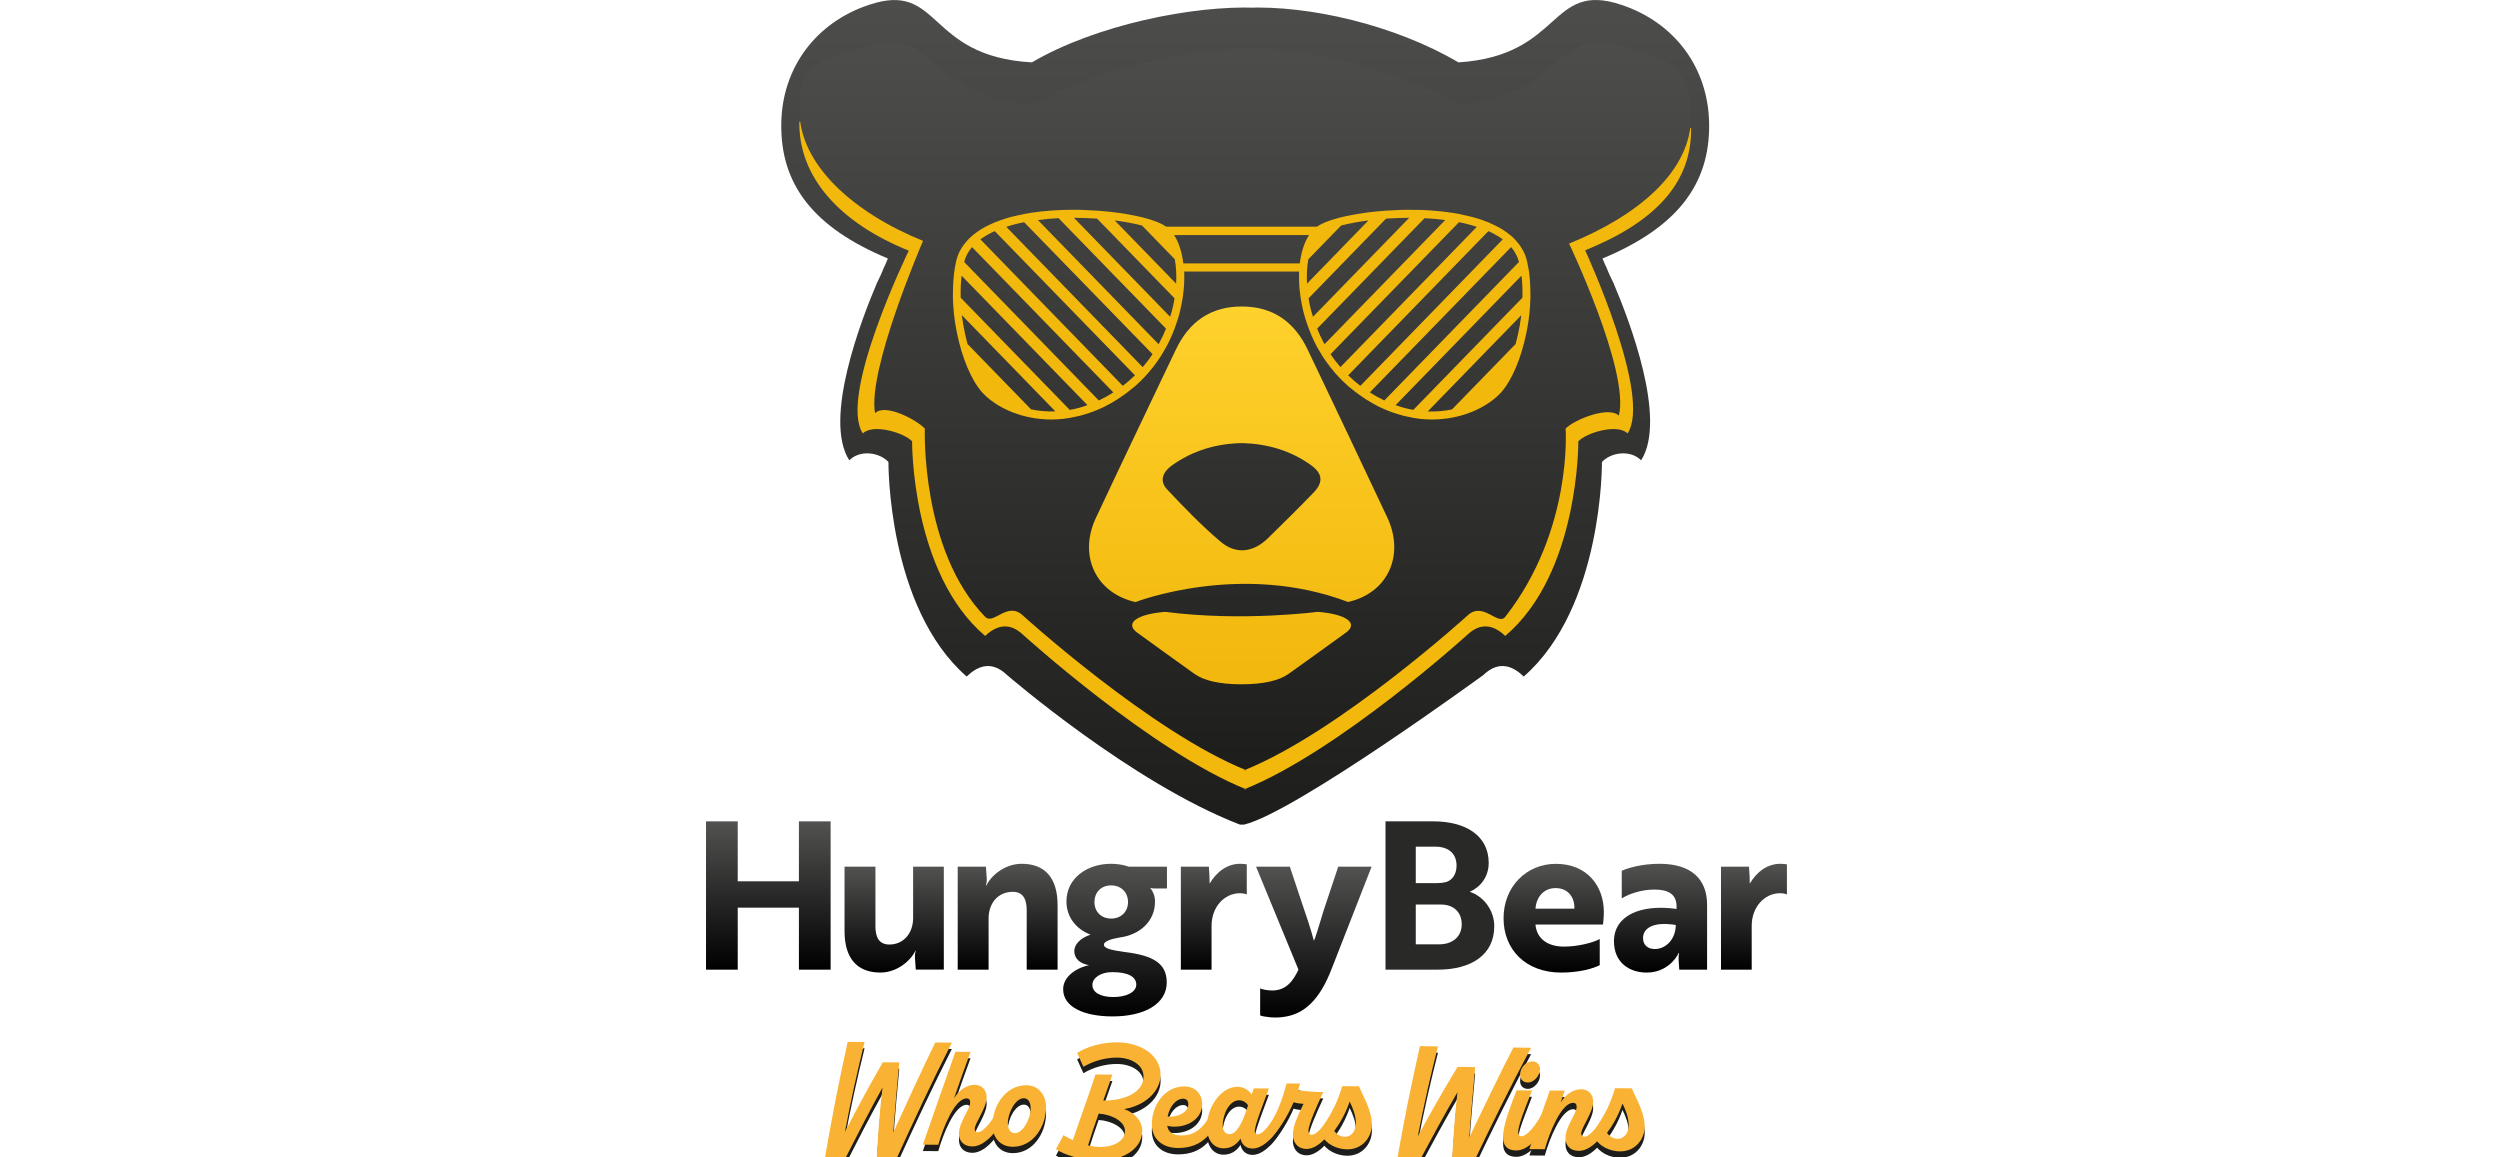 <svg width="216" height="100" viewBox="0 0 216 100" fill="none" xmlns="http://www.w3.org/2000/svg">
<g clip-path="url(#clip0_3743_876)">
<path d="M69.026 83.779V78.422H63.74V83.779H61V70.965H63.74V76.144H69.026V70.965H71.766V83.779H69.026Z" fill="url(#paint0_linear_3743_876)"/>
<path d="M79.124 83.779L79.053 82.765C79.034 82.445 79.089 82.232 79.124 82.142H79.089C78.714 82.96 77.54 84.028 76.064 84.028C74.052 84.028 72.968 82.799 72.968 80.45V74.88H75.637V80.004C75.637 80.894 75.886 81.606 76.847 81.606C78.057 81.606 78.894 80.645 78.894 79.309V74.878H81.546V83.776H79.126L79.124 83.779Z" fill="url(#paint1_linear_3743_876)"/>
<path d="M85.184 74.88L85.255 75.893C85.274 76.213 85.201 76.427 85.184 76.517H85.22C85.595 75.698 86.769 74.631 88.28 74.631C90.292 74.631 91.376 75.86 91.376 78.208V83.779H88.707V78.654C88.707 77.783 88.458 77.053 87.498 77.053C86.252 77.053 85.415 78.014 85.415 79.349V83.781H82.746V74.882H85.184V74.88Z" fill="url(#paint2_linear_3743_876)"/>
<path d="M97.265 82.265C99.65 82.567 100.807 83.243 100.807 84.882C100.807 86.733 98.885 87.819 96.126 87.819C93.671 87.819 91.856 87.017 91.856 85.47C91.856 84.474 92.817 83.672 94.098 83.387C93.367 83.281 92.817 82.853 92.817 82.177C92.817 81.627 93.298 81.057 94.224 80.754C92.978 80.275 92.141 79.24 92.141 77.888C92.141 75.912 93.868 74.631 96.003 74.631C96.537 74.631 97.07 74.721 97.533 74.88H100.826V76.766H99.794C99.509 76.766 99.455 76.714 99.384 76.714C99.633 77.034 99.794 77.425 99.794 77.888C99.794 79.615 98.477 80.771 96.715 81.003C95.967 81.129 95.379 81.342 95.379 81.608C95.379 81.964 96.02 82.087 97.265 82.267V82.265ZM98.174 85.077C98.174 84.419 97.533 83.992 96.091 83.992C95.094 83.992 94.383 84.49 94.383 85.096C94.383 85.788 95.149 86.144 96.198 86.144C97.32 86.144 98.174 85.717 98.174 85.077ZM97.462 77.94C97.462 77.122 96.892 76.498 96.003 76.498C95.113 76.498 94.561 77.12 94.561 77.94C94.561 78.761 95.13 79.364 96.003 79.364C96.876 79.364 97.462 78.759 97.462 77.94Z" fill="url(#paint3_linear_3743_876)"/>
<path d="M102.025 74.88H104.445L104.5 75.751C104.5 76.019 104.5 76.232 104.519 76.339C105.071 75.378 105.996 74.631 107.152 74.631C107.437 74.631 107.686 74.666 107.721 74.683V77.281C107.686 77.262 107.472 77.174 107.133 77.174C105.781 77.174 104.678 78.368 104.678 79.986V83.777H102.025V74.878V74.88Z" fill="url(#paint4_linear_3743_876)"/>
<path d="M108.877 85.399C109.038 85.47 109.429 85.577 109.928 85.577C111.102 85.577 111.707 84.794 112.188 83.779L108.523 74.88H111.441L112.473 77.976C112.848 79.062 113.22 80.166 113.524 81.285C113.756 80.787 114.342 78.633 114.592 77.976L115.624 74.88H118.506L115.054 83.707C114.039 86.341 112.705 87.658 110.836 87.871C110.426 87.924 110.053 87.924 109.714 87.89C109.358 87.854 109.019 87.8 108.877 87.729V85.397V85.399Z" fill="url(#paint5_linear_3743_876)"/>
<path d="M129.103 80.042C129.103 82.498 127.11 83.779 124.228 83.779H119.708V70.965H123.855C126.578 70.965 128.624 72.159 128.624 74.56C128.624 75.77 127.893 76.659 126.987 77.051C128.125 77.425 129.105 78.581 129.105 80.04L129.103 80.042ZM123.96 76.303C124.334 76.303 124.671 76.287 124.992 76.197C125.509 76.002 125.846 75.504 125.846 74.79C125.846 73.722 125.115 73.153 124.031 73.153H122.323V76.303H123.96ZM122.323 81.589H124.351C125.437 81.589 126.292 80.984 126.292 79.862C126.292 78.74 125.509 78.154 124.529 78.154H122.323V81.589Z" fill="url(#paint6_linear_3743_876)"/>
<path d="M138.571 78.797C138.571 79.278 138.517 79.705 138.5 79.881H132.664C132.77 81.091 133.696 81.786 135.138 81.786C136.402 81.786 137.719 81.413 138.217 81.129V83.389C137.665 83.674 136.474 84.03 134.889 84.03C131.828 84.03 129.907 82.054 129.907 79.332C129.907 76.611 131.883 74.635 134.426 74.635C137.166 74.635 138.573 76.592 138.573 78.799L138.571 78.797ZM134.407 76.73C133.34 76.73 132.735 77.549 132.664 78.51H136.028C136.063 77.549 135.494 76.73 134.407 76.73Z" fill="url(#paint7_linear_3743_876)"/>
<path d="M140.124 75.236C140.622 75.006 141.815 74.631 143.381 74.631C146.121 74.631 147.493 75.948 147.493 78.173V83.779H145.089L145.035 82.96C145.016 82.586 145.071 82.338 145.071 82.338H145.035C144.803 82.872 143.913 84.03 142.276 84.03C140.746 84.03 139.446 83.14 139.446 81.325C139.446 79.155 141.652 78.087 144.855 78.531V78.317C144.855 77.25 144.124 76.858 142.95 76.858C141.776 76.858 140.708 77.25 140.12 77.622V75.238L140.124 75.236ZM144.788 79.916C142.795 79.596 141.958 80.218 141.958 81.055C141.958 81.625 142.349 81.997 142.973 81.997C144.005 81.997 144.788 81.055 144.788 79.915V79.916Z" fill="url(#paint8_linear_3743_876)"/>
<path d="M148.694 74.88H151.114L151.169 75.751C151.169 76.019 151.169 76.232 151.188 76.339C151.74 75.378 152.665 74.631 153.821 74.631C154.106 74.631 154.355 74.666 154.39 74.683V77.281C154.355 77.262 154.141 77.174 153.802 77.174C152.45 77.174 151.347 78.368 151.347 79.986V83.777H148.694V74.878V74.88Z" fill="url(#paint9_linear_3743_876)"/>
<g filter="url(#filter0_d_3743_876)">
<path d="M83.244 89.627C81.594 92.868 79.968 96.341 78.496 99.583L76.754 99.571C76.857 97.649 77.016 95.487 77.246 93.517C76.156 95.483 75.05 97.639 74.077 99.552L72.285 99.54C72.834 96.291 73.524 92.811 74.24 89.565L75.699 89.575C75.08 92.081 74.481 94.792 74.004 97.337C75.029 95.359 76.16 93.255 77.276 91.329L78.697 91.34C78.517 93.274 78.322 95.411 78.178 97.394C79.348 94.855 80.573 92.135 81.808 89.621L83.242 89.632L83.244 89.627Z" fill="#1D1D1B"/>
<path d="M83.855 97.471C83.863 96.485 84.818 95.403 84.822 94.802C84.822 94.597 84.747 94.457 84.517 94.455C83.48 94.446 82.461 97.053 82.067 98.459L80.734 98.449C81.506 96.238 82.618 93.044 83.547 90.425L84.854 90.433C84.358 91.775 83.886 93.102 83.428 94.444C83.895 93.665 84.59 93.274 85.216 93.278C85.817 93.282 86.237 93.707 86.246 94.335C86.264 95.284 85.218 96.556 85.214 97.107C85.214 97.272 85.314 97.377 85.469 97.377C85.98 97.381 86.769 96.374 87.433 95.072L87.992 95.692C87.498 96.776 86.279 98.612 85.011 98.604C84.242 98.597 83.849 98.12 83.853 97.467L83.855 97.471Z" fill="#1D1D1B"/>
<path d="M86.759 96.749C86.771 94.97 87.975 93.299 89.679 93.312C90.805 93.32 91.387 94.26 91.381 95.206C91.368 96.91 90.242 98.644 88.5 98.631C87.412 98.623 86.752 97.825 86.761 96.749H86.759ZM90.047 95.3C90.052 94.802 89.849 94.44 89.451 94.438C88.76 94.434 88.084 95.646 88.078 96.579C88.073 97.157 88.314 97.453 88.687 97.455C89.352 97.459 90.041 96.274 90.047 95.298V95.3Z" fill="#1D1D1B"/>
<path d="M98.13 95.374C99.038 95.688 99.698 96.422 99.691 97.256C99.679 98.92 97.841 99.856 95.906 99.841C94.445 99.831 92.835 99.267 92.237 98.84L92.886 97.628C93.129 97.783 93.409 97.928 93.69 98.057C94.332 96.167 95.036 94.277 95.653 92.387L97.112 92.397L96.327 94.633C98.094 94.67 99.79 93.952 99.8 92.583C99.808 91.507 98.672 90.936 97.518 90.927C96.495 90.919 95.429 91.233 94.606 91.725L94.064 90.53C94.979 89.935 96.315 89.598 97.529 89.607C99.603 89.621 101.286 90.75 101.274 92.426C101.263 93.862 99.911 95.081 98.127 95.376L98.13 95.374ZM98.195 97.256C98.201 96.45 97.064 95.838 95.925 95.765C95.599 96.684 95.285 97.593 95.008 98.514C95.354 98.593 95.699 98.646 96.045 98.65C97.211 98.658 98.201 98.141 98.195 97.256Z" fill="#1D1D1B"/>
<path d="M106.557 95.832C105.804 97.3 104.998 98.755 102.756 98.738C101.487 98.73 100.508 98.005 100.518 96.674C100.531 94.995 101.669 93.404 103.334 93.417C104.347 93.423 104.879 94.17 104.872 94.938C104.862 96.462 103.139 97.128 101.85 96.825C101.935 97.337 102.304 97.647 103.047 97.653C104.288 97.662 105.05 97.015 105.971 95.202L106.555 95.834L106.557 95.832ZM101.881 96.014C102.702 96.111 103.652 95.682 103.671 94.978C103.685 94.685 103.52 94.478 103.237 94.476C102.597 94.472 102.055 95.16 101.881 96.016V96.014Z" fill="#1D1D1B"/>
<path d="M112.155 95.872C111.661 96.956 110.443 98.792 109.214 98.784C108.598 98.78 108.255 98.355 108.182 97.917C107.897 98.363 107.432 98.769 106.714 98.765C105.831 98.759 105.272 98.024 105.28 96.898C105.293 95.181 106.497 93.435 107.943 93.446C108.454 93.45 108.952 93.772 109.14 94.12L109.325 93.584L110.631 93.594C109.482 96.659 109.143 97.553 109.628 97.557C110.129 97.561 110.928 96.592 111.592 95.252L112.151 95.872H112.155ZM108.831 95.041C108.665 94.796 108.387 94.616 108.067 94.612C107.221 94.606 106.649 95.793 106.643 96.778C106.641 97.189 106.817 97.534 107.227 97.538C107.79 97.543 108.309 96.726 108.833 95.039L108.831 95.041Z" fill="#1D1D1B"/>
<path d="M116.819 95.908C116.338 96.979 115.109 98.828 113.89 98.819C113.11 98.813 112.703 98.246 112.708 97.593C112.714 96.799 113.116 95.983 113.622 94.924C113.367 94.909 113.059 94.869 112.764 94.79C112.23 96.042 111.581 96.998 110.909 97.787C110.277 98.524 109.808 97.754 110.363 97.118C111.28 96.06 111.803 94.528 112.159 93.161L113.325 93.169C113.273 93.362 113.221 93.54 113.156 93.733C113.782 93.852 114.845 93.913 115.331 93.902C114.837 94.961 114.056 96.672 114.05 97.26C114.05 97.465 114.15 97.595 114.33 97.595C114.816 97.599 115.682 96.515 116.256 95.29L116.815 95.91L116.819 95.908Z" fill="#1D1D1B"/>
<path d="M118.414 93.408C118.741 94.206 119.538 95.491 119.53 96.745C119.509 97.808 118.72 98.865 117.388 98.855C116.543 98.849 115.561 98.419 115.196 97.624C115.044 97.341 115.123 97.099 115.383 96.741C116.107 95.671 116.561 94.739 116.97 93.395L118.416 93.406L118.414 93.408ZM118.148 96.621C118.152 95.943 117.889 95.288 117.61 94.723C117.269 95.757 116.727 96.663 116.275 97.262C116.465 97.519 116.771 97.766 117.194 97.769C117.794 97.773 118.146 97.212 118.15 96.623L118.148 96.621Z" fill="#1D1D1B"/>
<path d="M133.287 90.076C131.556 93.305 129.852 96.766 128.311 100L126.453 99.973C126.547 98.051 126.695 95.887 126.924 93.917C125.779 95.874 124.619 98.022 123.597 99.931L121.686 99.902C122.243 96.653 122.948 93.178 123.683 89.933L125.241 89.958C124.602 92.46 123.989 95.169 123.501 97.712C124.577 95.742 125.764 93.645 126.936 91.725L128.452 91.748C128.276 93.68 128.087 95.82 127.951 97.804C129.178 95.271 130.459 92.56 131.755 90.055L133.285 90.078L133.287 90.076Z" fill="#1D1D1B"/>
<path d="M134.96 96.039C134.478 97.124 133.26 98.96 132.019 98.951C130.032 98.937 131.001 96.448 132.031 93.751L133.363 93.762C132.54 95.933 131.747 97.72 132.437 97.725C132.938 97.727 133.75 96.76 134.413 95.42L134.96 96.037V96.039ZM132.337 92.397C132.341 91.794 132.846 91.248 133.396 91.252C133.779 91.254 134.06 91.539 134.058 91.922C134.053 92.485 133.536 93.084 132.998 93.079C132.576 93.075 132.335 92.78 132.337 92.397Z" fill="#1D1D1B"/>
<path d="M136.256 97.854C136.264 96.868 137.219 95.786 137.223 95.185C137.223 94.98 137.15 94.838 136.919 94.838C135.894 94.829 134.864 97.436 134.468 98.842L133.137 98.832C133.725 97.145 134.303 95.46 134.903 93.772L136.197 93.781L135.831 94.827C136.298 94.051 136.993 93.657 137.619 93.661C138.221 93.666 138.653 94.093 138.648 94.719C138.667 95.667 137.621 96.94 137.616 97.49C137.616 97.656 137.717 97.76 137.884 97.76C138.383 97.764 139.186 96.757 139.835 95.455L140.394 96.075C139.9 97.159 138.695 98.995 137.413 98.987C136.645 98.981 136.252 98.503 136.258 97.85L136.256 97.854Z" fill="#1D1D1B"/>
<path d="M141.987 93.58C142.314 94.377 143.112 95.663 143.103 96.919C143.082 97.982 142.293 99.039 140.962 99.029C140.116 99.022 139.134 98.593 138.768 97.796C138.617 97.513 138.695 97.27 138.954 96.912C139.678 95.843 140.133 94.911 140.541 93.569L141.987 93.58ZM141.719 96.793C141.724 96.113 141.46 95.457 141.181 94.894C140.84 95.928 140.298 96.835 139.844 97.434C140.034 97.691 140.34 97.936 140.763 97.94C141.364 97.944 141.715 97.383 141.719 96.795V96.793Z" fill="#1D1D1B"/>
</g>
<g filter="url(#filter1_d_3743_876)">
<path d="M83.244 89.079C81.594 92.319 79.968 95.792 78.496 99.035L76.754 99.022C76.857 97.101 77.016 94.938 77.246 92.968C76.156 94.934 75.05 97.09 74.077 99.003L72.285 98.991C72.834 95.742 73.524 92.263 74.24 89.016L75.699 89.027C75.08 91.532 74.481 94.243 74.004 96.789C75.029 94.811 76.16 92.707 77.276 90.781L78.697 90.791C78.517 92.725 78.322 94.863 78.178 96.845C79.348 94.306 80.573 91.587 81.808 89.073L83.242 89.083L83.244 89.079Z" fill="#F9B233"/>
<path d="M83.855 96.921C83.863 95.935 84.818 94.853 84.822 94.252C84.822 94.046 84.747 93.906 84.517 93.904C83.48 93.896 82.461 96.502 82.067 97.909L80.734 97.898C81.506 95.688 82.618 92.493 83.547 89.874L84.854 89.883C84.358 91.225 83.886 92.552 83.428 93.894C83.895 93.115 84.59 92.724 85.216 92.728C85.817 92.732 86.237 93.157 86.246 93.785C86.264 94.733 85.218 96.006 85.214 96.556C85.214 96.722 85.314 96.826 85.469 96.826C85.98 96.831 86.769 95.824 87.433 94.522L87.992 95.141C87.498 96.226 86.279 98.062 85.011 98.053C84.242 98.047 83.849 97.57 83.853 96.916L83.855 96.921Z" fill="#F9B233"/>
<path d="M86.759 96.201C86.771 94.421 87.975 92.751 89.679 92.763C90.805 92.772 91.387 93.712 91.381 94.658C91.368 96.362 90.242 98.095 88.5 98.082C87.412 98.074 86.752 97.276 86.761 96.201H86.759ZM90.047 94.75C90.052 94.252 89.849 93.889 89.451 93.887C88.76 93.883 88.084 95.095 88.078 96.029C88.073 96.607 88.314 96.902 88.687 96.904C89.352 96.908 90.041 95.723 90.047 94.748V94.75Z" fill="#F9B233"/>
<path d="M98.13 94.823C99.038 95.137 99.698 95.872 99.691 96.705C99.679 98.369 97.841 99.305 95.906 99.29C94.445 99.28 92.835 98.717 92.237 98.29L92.886 97.078C93.129 97.233 93.409 97.377 93.69 97.507C94.332 95.617 95.036 93.726 95.653 91.836L97.112 91.847L96.327 94.082C98.094 94.12 99.79 93.402 99.8 92.033C99.808 90.957 98.672 90.385 97.518 90.377C96.495 90.369 95.429 90.683 94.606 91.174L94.064 89.979C94.979 89.385 96.315 89.048 97.529 89.056C99.603 89.071 101.286 90.199 101.274 91.876C101.263 93.312 99.911 94.53 98.127 94.825L98.13 94.823ZM98.195 96.705C98.201 95.899 97.064 95.288 95.925 95.215C95.599 96.134 95.285 97.042 95.008 97.963C95.354 98.043 95.699 98.095 96.045 98.099C97.211 98.108 98.201 97.591 98.195 96.705Z" fill="#F9B233"/>
<path d="M106.557 95.281C105.804 96.749 104.998 98.204 102.756 98.187C101.487 98.179 100.508 97.454 100.518 96.123C100.531 94.444 101.669 92.853 103.334 92.866C104.347 92.872 104.879 93.619 104.872 94.388C104.862 95.912 103.139 96.577 101.85 96.274C101.935 96.787 102.304 97.096 103.047 97.103C104.288 97.111 105.05 96.464 105.971 94.651L106.555 95.284L106.557 95.281ZM101.881 95.466C102.702 95.562 103.652 95.133 103.671 94.43C103.685 94.136 103.52 93.929 103.237 93.927C102.597 93.923 102.055 94.612 101.881 95.468V95.466Z" fill="#F9B233"/>
<path d="M112.155 95.323C111.661 96.408 110.443 98.244 109.214 98.235C108.598 98.231 108.255 97.806 108.182 97.369C107.897 97.814 107.432 98.221 106.714 98.216C105.831 98.21 105.272 97.475 105.28 96.349C105.293 94.633 106.497 92.887 107.943 92.897C108.454 92.901 108.952 93.224 109.14 93.571L109.325 93.035L110.631 93.046C109.482 96.111 109.143 97.004 109.628 97.009C110.129 97.013 110.928 96.044 111.592 94.704L112.151 95.323H112.155ZM108.831 94.492C108.665 94.248 108.387 94.067 108.067 94.063C107.221 94.057 106.649 95.244 106.643 96.23C106.641 96.64 106.817 96.986 107.227 96.99C107.79 96.994 108.309 96.177 108.833 94.49L108.831 94.492Z" fill="#F9B233"/>
<path d="M116.819 95.357C116.338 96.429 115.109 98.277 113.89 98.269C113.11 98.263 112.703 97.695 112.708 97.042C112.714 96.249 113.116 95.432 113.622 94.373C113.367 94.359 113.059 94.319 112.764 94.239C112.23 95.491 111.581 96.448 110.909 97.237C110.277 97.974 109.808 97.203 110.363 96.567C111.28 95.51 111.803 93.978 112.159 92.611L113.325 92.619C113.273 92.812 113.221 92.99 113.156 93.182C113.782 93.301 114.845 93.362 115.331 93.352C114.837 94.411 114.056 96.121 114.05 96.709C114.05 96.915 114.15 97.044 114.33 97.044C114.816 97.049 115.682 95.964 116.256 94.74L116.815 95.359L116.819 95.357Z" fill="#F9B233"/>
<path d="M118.414 92.858C118.741 93.655 119.538 94.94 119.53 96.194C119.509 97.258 118.72 98.315 117.388 98.304C116.543 98.298 115.561 97.869 115.196 97.073C115.044 96.791 115.123 96.548 115.383 96.19C116.107 95.12 116.561 94.189 116.97 92.845L118.416 92.855L118.414 92.858ZM118.148 96.071C118.152 95.393 117.889 94.737 117.61 94.172C117.269 95.206 116.727 96.113 116.275 96.711C116.465 96.969 116.771 97.216 117.194 97.218C117.794 97.222 118.146 96.661 118.15 96.073L118.148 96.071Z" fill="#F9B233"/>
<path d="M133.287 89.527C131.556 92.757 129.852 96.217 128.311 99.452L126.453 99.424C126.547 97.503 126.695 95.338 126.924 93.368C125.779 95.326 124.619 97.473 123.597 99.383L121.686 99.353C122.243 96.104 122.948 92.629 123.683 89.385L125.241 89.41C124.602 91.911 123.989 94.62 123.501 97.164C124.577 95.194 125.764 93.096 126.936 91.177L128.452 91.2C128.276 93.132 128.087 95.271 127.951 97.256C129.178 94.723 130.459 92.012 131.755 89.506L133.285 89.529L133.287 89.527Z" fill="#F9B233"/>
<path d="M134.96 95.489C134.478 96.573 133.26 98.409 132.019 98.401C130.032 98.386 131.001 95.897 132.031 93.201L133.363 93.211C132.54 95.382 131.747 97.17 132.437 97.174C132.938 97.176 133.75 96.209 134.413 94.869L134.96 95.487V95.489ZM132.337 91.847C132.341 91.244 132.846 90.697 133.396 90.701C133.779 90.704 134.06 90.988 134.058 91.371C134.053 91.934 133.536 92.533 132.998 92.529C132.576 92.525 132.335 92.23 132.337 91.847Z" fill="#F9B233"/>
<path d="M136.256 97.304C136.264 96.318 137.219 95.236 137.223 94.635C137.223 94.43 137.15 94.287 136.919 94.287C135.894 94.279 134.864 96.885 134.468 98.292L133.137 98.281C133.725 96.594 134.303 94.909 134.903 93.222L136.197 93.23L135.831 94.277C136.298 93.5 136.993 93.107 137.619 93.111C138.221 93.115 138.653 93.542 138.648 94.168C138.667 95.116 137.621 96.389 137.616 96.94C137.616 97.105 137.717 97.21 137.884 97.21C138.383 97.214 139.186 96.207 139.835 94.905L140.394 95.525C139.9 96.609 138.695 98.445 137.413 98.436C136.645 98.43 136.252 97.953 136.258 97.3L136.256 97.304Z" fill="#F9B233"/>
<path d="M141.987 93.031C142.314 93.829 143.112 95.114 143.103 96.37C143.082 97.433 142.293 98.491 140.962 98.48C140.116 98.474 139.134 98.045 138.768 97.247C138.617 96.965 138.695 96.722 138.954 96.364C139.678 95.294 140.133 94.363 140.541 93.021L141.987 93.031ZM141.719 96.245C141.724 95.564 141.46 94.909 141.181 94.346C140.84 95.38 140.298 96.286 139.844 96.885C140.034 97.142 140.34 97.388 140.763 97.392C141.364 97.396 141.715 96.835 141.719 96.247V96.245Z" fill="#F9B233"/>
</g>
<path d="M108.58 0.671C103.089 0.441 94.667 2.155 89.155 5.389C79.953 4.87 81.362 -1.686 75.073 0.42C70.5 1.942 67.567 5.833 67.502 10.69C67.427 15.98 70.326 19.674 76.715 22.335C76.627 22.53 76.551 22.726 76.466 22.921C76.432 22.976 76.401 23.04 76.367 23.116C76.279 23.354 76.172 23.593 76.064 23.832C75.965 24.039 75.869 24.255 75.76 24.462C75.75 24.495 75.739 24.516 75.727 24.548C74.45 27.552 71.092 36.212 73.378 39.77C74.337 38.812 76.026 39.103 76.761 39.919C76.761 39.919 76.654 52.462 83.52 58.453C84.324 57.673 85.565 56.942 87.004 58.317C87.004 58.317 97.778 67.641 107.127 71.244H107.493C111.906 70.184 128.167 58.317 128.167 58.317C129.603 56.942 130.846 57.67 131.65 58.453C138.516 52.462 138.41 39.919 138.41 39.919C139.144 39.103 140.834 38.814 141.793 39.77C144.076 36.212 140.721 27.549 139.444 24.548C139.433 24.514 139.423 24.493 139.41 24.462C139.301 24.255 139.203 24.039 139.107 23.832C138.998 23.593 138.889 23.354 138.803 23.116C138.77 23.04 138.738 22.976 138.705 22.921C138.619 22.726 138.542 22.53 138.456 22.335C144.843 19.674 147.744 15.98 147.669 10.69C147.604 5.833 144.671 1.942 140.097 0.42C133.806 -1.688 135.085 4.799 126.015 5.389C120.503 2.155 113.135 0.441 107.644 0.671" fill="url(#paint10_linear_3743_876)"/>
<path d="M69.064 10.514C68.992 15.314 72.551 19.245 78.517 21.659C78.435 21.837 72.415 34.219 74.548 37.447C75.442 36.578 78.119 37.39 78.806 38.131C78.806 38.131 78.708 49.509 85.117 54.945C85.867 54.237 87.029 53.574 88.368 54.822C88.368 54.822 99.471 64.909 107.671 68.198H107.501C115.703 64.909 126.804 54.822 126.804 54.822C128.146 53.574 129.306 54.235 130.055 54.945C136.465 49.511 136.367 38.131 136.367 38.131C137.051 37.392 139.731 36.578 140.624 37.447C142.758 34.219 137.039 21.805 136.957 21.628C142.921 19.214 146.18 15.862 146.109 11.065" fill="#F2B80C"/>
<path d="M108.519 4.223C103.392 4.016 94.393 6.068 89.248 9.002C79.928 8.456 80.908 2.084 75.036 3.997C70.766 5.377 69.126 5.008 69.066 9.413C68.995 14.213 73.788 18.399 79.752 20.813C79.671 20.991 74.929 31.994 75.607 35.695C76.501 34.826 79.221 36.291 79.905 37.03C79.905 37.03 79.526 47.545 85.118 53.293C85.838 54.032 87.029 51.922 88.368 53.17C88.368 53.17 99.472 63.258 107.671 66.546H107.502C115.703 63.258 126.804 53.17 126.804 53.17C128.146 51.922 129.421 54.106 130.055 53.293C135.912 45.806 135.268 37.03 135.268 37.03C135.952 36.291 138.973 35.041 139.867 35.91C140.853 32.061 135.408 20.698 135.567 21.045C141.531 18.632 146.18 14.761 146.109 9.961C146.048 5.557 144.409 5.375 140.139 3.995C134.265 2.084 135.247 8.454 125.927 9C120.782 6.065 112.764 4.014 107.638 4.221" fill="url(#paint11_linear_3743_876)"/>
<path d="M119.859 44.702C117.587 39.86 115.281 35.037 112.982 30.206C111.847 27.824 109.999 26.49 107.334 26.482C104.623 26.463 102.737 27.786 101.584 30.225C99.285 35.056 96.968 39.879 94.697 44.721C93.166 47.949 94.613 51.215 98.103 52.021C98.103 52.021 107.194 48.483 116.474 52.012C119.945 51.223 121.381 47.949 119.861 44.704L119.859 44.702ZM113.516 42.536C112.22 43.878 110.899 45.182 109.566 46.486C108.299 47.733 106.788 47.941 105.438 46.785C103.805 45.397 102.312 43.848 100.841 42.291C100.156 41.569 100.447 40.79 101.234 40.227C103.064 38.914 105.128 38.313 107.351 38.284C109.528 38.349 111.527 38.931 113.281 40.197C114.267 40.911 114.351 41.661 113.516 42.534V42.536Z" fill="url(#paint12_linear_3743_876)"/>
<path d="M98.251 54.656C99.88 55.843 101.533 57.026 103.183 58.211C103.997 58.795 105.322 59.121 107.234 59.123C109.178 59.127 110.531 58.803 111.357 58.206C113.005 57.022 114.667 55.839 116.296 54.652C117.393 53.861 116.356 53.061 113.853 52.862C113.853 52.862 107.334 53.729 100.679 52.864C98.19 53.057 97.16 53.861 98.251 54.656Z" fill="url(#paint13_linear_3743_876)"/>
<path d="M115.113 20.269V20.311H115.073L115.113 20.269Z" fill="#F2B80C"/>
<path d="M132.059 23.202C132.029 23.026 131.998 22.852 131.958 22.676C131.918 22.471 131.858 22.274 131.789 22.08V22.069C131.619 21.638 131.368 21.226 131.039 20.855C130.83 20.608 130.589 20.382 130.319 20.187C129.97 19.909 129.57 19.662 129.109 19.446C128.81 19.302 128.49 19.157 128.138 19.044L128.127 19.034C127.667 18.868 127.167 18.726 126.627 18.613C126.256 18.521 125.877 18.448 125.477 18.387C124.916 18.305 124.336 18.232 123.727 18.192C123.306 18.161 122.877 18.14 122.427 18.131C121.787 18.121 121.138 18.121 120.466 18.163C120.206 18.173 119.947 18.184 119.685 18.205C119.455 18.226 119.224 18.247 118.994 18.265C118.195 18.337 117.435 18.45 116.754 18.584C115.423 18.831 114.364 19.18 113.794 19.582H100.751C100.181 19.18 99.12 18.831 97.791 18.584C97.11 18.45 96.35 18.337 95.551 18.265C95.321 18.245 95.09 18.224 94.86 18.205C94.6 18.184 94.341 18.173 94.079 18.163C93.409 18.121 92.758 18.121 92.118 18.131C91.668 18.142 91.239 18.163 90.818 18.192C90.209 18.234 89.627 18.305 89.068 18.387C88.668 18.448 88.287 18.521 87.918 18.613C87.379 18.726 86.878 18.87 86.418 19.034L86.407 19.044C86.058 19.157 85.737 19.302 85.438 19.446C84.977 19.662 84.578 19.909 84.228 20.187C83.958 20.382 83.717 20.61 83.508 20.855C83.177 21.226 82.928 21.636 82.758 22.069V22.08C82.689 22.274 82.629 22.471 82.589 22.676C82.549 22.852 82.52 23.026 82.488 23.202C82.398 23.798 82.348 24.416 82.338 25.033C82.317 25.517 82.327 25.99 82.367 26.474C82.417 27.254 82.528 28.037 82.687 28.789C83.127 30.959 83.937 32.873 84.868 33.911C85.639 34.776 87.249 35.814 89.44 36.143C89.581 36.164 89.731 36.184 89.891 36.195C90.181 36.226 90.502 36.247 90.83 36.247C91.14 36.247 91.481 36.226 91.82 36.195C92.191 36.153 92.58 36.092 92.991 35.99C93.221 35.948 93.43 35.898 93.671 35.814H93.681C94.251 35.649 94.841 35.422 95.453 35.125C95.812 34.941 96.183 34.734 96.554 34.497C96.593 34.466 96.644 34.445 96.683 34.405C96.964 34.229 97.234 34.035 97.493 33.83C97.864 33.551 98.214 33.254 98.544 32.925C98.775 32.699 99.005 32.463 99.214 32.215C99.524 31.866 99.805 31.495 100.075 31.104C100.265 30.826 100.445 30.549 100.604 30.25C100.673 30.147 100.734 30.034 100.795 29.921C100.964 29.603 101.125 29.272 101.266 28.933C101.406 28.605 101.536 28.265 101.647 27.924C101.827 27.409 101.967 26.896 102.067 26.371C102.157 25.969 102.218 25.559 102.258 25.157C102.279 25.012 102.287 24.868 102.298 24.726C102.327 24.284 102.327 23.861 102.319 23.461H112.241C112.231 23.863 112.231 24.284 112.262 24.726C112.272 24.87 112.283 25.015 112.302 25.157C112.342 25.559 112.402 25.969 112.492 26.371C112.593 26.896 112.733 27.409 112.913 27.924C113.024 28.263 113.154 28.602 113.294 28.933C113.434 29.272 113.593 29.601 113.765 29.921C113.826 30.034 113.884 30.147 113.956 30.25C114.117 30.549 114.297 30.826 114.485 31.104C114.755 31.495 115.036 31.866 115.346 32.215C115.555 32.463 115.785 32.699 116.015 32.925C116.346 33.254 116.696 33.553 117.066 33.83C117.326 34.035 117.596 34.231 117.876 34.405C117.916 34.447 117.966 34.466 118.006 34.497C118.377 34.734 118.747 34.939 119.107 35.125C119.718 35.425 120.309 35.651 120.878 35.814H120.889C121.129 35.896 121.339 35.948 121.569 35.99C121.979 36.092 122.369 36.155 122.739 36.195C123.08 36.226 123.42 36.247 123.729 36.247C124.06 36.247 124.38 36.226 124.669 36.195C124.83 36.184 124.979 36.164 125.119 36.143C127.309 35.814 128.921 34.774 129.691 33.911C130.621 32.873 131.431 30.959 131.872 28.789C132.032 28.037 132.142 27.256 132.193 26.474C132.232 25.99 132.243 25.517 132.222 25.033C132.212 24.416 132.161 23.798 132.071 23.202H132.059ZM89.085 35.37L83.594 29.722C83.525 29.475 83.464 29.207 83.403 28.95C83.273 28.374 83.173 27.799 83.104 27.231L91.186 35.544C90.426 35.575 89.725 35.502 89.085 35.368V35.37ZM92.425 35.412L83.003 25.722C82.982 25.063 83.014 24.426 83.083 23.819L93.956 35.002C93.437 35.197 92.926 35.33 92.425 35.414V35.412ZM94.938 34.6L83.305 22.636C83.424 22.163 83.654 21.741 83.985 21.351L96.189 33.901C95.769 34.179 95.35 34.405 94.94 34.6H94.938ZM97.008 33.333L84.705 20.679C85.055 20.422 85.465 20.185 85.936 19.97H85.947L98.061 32.427C97.73 32.745 97.38 33.055 97.01 33.331L97.008 33.333ZM98.729 31.719L86.945 19.601C87.424 19.436 87.946 19.302 88.486 19.199L99.579 30.597C99.319 30.999 99.028 31.37 98.729 31.719ZM100.19 29.578C100.16 29.63 100.129 29.68 100.1 29.733L89.677 19.013C90.257 18.931 90.858 18.879 91.458 18.848L100.74 28.393C100.59 28.774 100.41 29.174 100.19 29.576V29.578ZM101.098 27.367L92.786 18.818C93.466 18.818 94.136 18.85 94.787 18.889L101.479 25.772C101.41 26.256 101.289 26.792 101.098 27.367ZM96.309 19.044C97.188 19.157 98 19.312 98.67 19.486L99.43 20.267L99.47 20.309L101.5 22.398C101.619 23.026 101.659 23.746 101.619 24.506L96.309 19.042V19.044ZM112.302 22.758H102.239C102.12 21.77 101.839 20.916 101.439 20.309H113.104C112.704 20.916 112.423 21.77 112.304 22.758H112.302ZM113.043 22.398L115.073 20.309L115.113 20.267L115.873 19.486C116.543 19.31 117.353 19.157 118.234 19.044L112.924 24.508C112.884 23.746 112.924 23.026 113.043 22.4V22.398ZM113.443 27.367C113.252 26.792 113.133 26.256 113.062 25.772L119.754 18.889C120.405 18.848 121.075 18.818 121.755 18.818L113.443 27.367ZM114.443 29.733C114.414 29.68 114.383 29.63 114.353 29.578C114.133 29.176 113.953 28.776 113.803 28.395L123.085 18.85C123.685 18.881 124.284 18.931 124.864 19.015L114.441 29.735L114.443 29.733ZM115.812 31.719C115.513 31.37 115.222 30.999 114.962 30.597L126.055 19.199C126.595 19.302 127.114 19.436 127.596 19.601L115.812 31.719ZM117.533 33.333C117.163 33.055 116.813 32.747 116.482 32.429L128.596 19.972H128.607C129.076 20.187 129.486 20.424 129.838 20.681L117.535 33.336L117.533 33.333ZM118.354 33.899L130.558 21.349C130.889 21.741 131.119 22.161 131.238 22.634L119.605 34.598C119.195 34.403 118.774 34.177 118.356 33.899H118.354ZM131.138 28.952C131.077 29.209 131.018 29.477 130.947 29.724L125.456 35.372C124.816 35.506 124.117 35.578 123.357 35.548L131.439 27.235C131.37 27.801 131.27 28.376 131.14 28.954L131.138 28.952ZM122.115 35.412C121.615 35.33 121.104 35.197 120.585 35L131.458 23.817C131.527 24.424 131.558 25.063 131.538 25.72L122.115 35.41V35.412Z" fill="#F2B80C"/>
</g>
<defs>
<filter id="filter0_d_3743_876" x="71.285" y="89.565" width="71.818" height="11.435" filterUnits="userSpaceOnUse" color-interpolation-filters="sRGB">
<feFlood flood-opacity="0" result="BackgroundImageFix"/>
<feColorMatrix in="SourceAlpha" type="matrix" values="0 0 0 0 0 0 0 0 0 0 0 0 0 0 0 0 0 0 127 0" result="hardAlpha"/>
<feOffset dx="-1" dy="1"/>
<feColorMatrix type="matrix" values="0 0 0 0 0 0 0 0 0 0 0 0 0 0 0 0 0 0 0.76 0"/>
<feBlend mode="normal" in2="BackgroundImageFix" result="effect1_dropShadow_3743_876"/>
<feBlend mode="normal" in="SourceGraphic" in2="effect1_dropShadow_3743_876" result="shape"/>
</filter>
<filter id="filter1_d_3743_876" x="71.285" y="89.016" width="71.818" height="11.435" filterUnits="userSpaceOnUse" color-interpolation-filters="sRGB">
<feFlood flood-opacity="0" result="BackgroundImageFix"/>
<feColorMatrix in="SourceAlpha" type="matrix" values="0 0 0 0 0 0 0 0 0 0 0 0 0 0 0 0 0 0 127 0" result="hardAlpha"/>
<feOffset dx="-1" dy="1"/>
<feColorMatrix type="matrix" values="0 0 0 0 0 0 0 0 0 0 0 0 0 0 0 0 0 0 0.76 0"/>
<feBlend mode="normal" in2="BackgroundImageFix" result="effect1_dropShadow_3743_876"/>
<feBlend mode="normal" in="SourceGraphic" in2="effect1_dropShadow_3743_876" result="shape"/>
</filter>
<linearGradient id="paint0_linear_3743_876" x1="66.382" y1="70.965" x2="66.382" y2="83.779" gradientUnits="userSpaceOnUse">
<stop stop-color="#525251"/>
<stop offset="1"/>
</linearGradient>
<linearGradient id="paint1_linear_3743_876" x1="77.257" y1="74.88" x2="77.257" y2="84.028" gradientUnits="userSpaceOnUse">
<stop stop-color="#525251"/>
<stop offset="1"/>
</linearGradient>
<linearGradient id="paint2_linear_3743_876" x1="87.062" y1="74.631" x2="87.062" y2="83.779" gradientUnits="userSpaceOnUse">
<stop stop-color="#525251"/>
<stop offset="1"/>
</linearGradient>
<linearGradient id="paint3_linear_3743_876" x1="96.34" y1="74.631" x2="96.34" y2="87.819" gradientUnits="userSpaceOnUse">
<stop stop-color="#525251"/>
<stop offset="1"/>
</linearGradient>
<linearGradient id="paint4_linear_3743_876" x1="104.874" y1="74.631" x2="104.874" y2="83.779" gradientUnits="userSpaceOnUse">
<stop stop-color="#525251"/>
<stop offset="1"/>
</linearGradient>
<linearGradient id="paint5_linear_3743_876" x1="113.513" y1="74.88" x2="113.513" y2="87.913" gradientUnits="userSpaceOnUse">
<stop stop-color="#525251"/>
<stop offset="1"/>
</linearGradient>
<linearGradient id="paint6_linear_3743_876" x1="124.405" y1="-7.133" x2="124.405" y2="-7.133" gradientUnits="userSpaceOnUse">
<stop stop-color="#525251"/>
<stop offset="1"/>
</linearGradient>
<linearGradient id="paint7_linear_3743_876" x1="134.238" y1="74.631" x2="134.238" y2="84.028" gradientUnits="userSpaceOnUse">
<stop stop-color="#525251"/>
<stop offset="1"/>
</linearGradient>
<linearGradient id="paint8_linear_3743_876" x1="143.469" y1="74.631" x2="143.469" y2="84.028" gradientUnits="userSpaceOnUse">
<stop stop-color="#525251"/>
<stop offset="1"/>
</linearGradient>
<linearGradient id="paint9_linear_3743_876" x1="151.541" y1="74.631" x2="151.541" y2="83.779" gradientUnits="userSpaceOnUse">
<stop stop-color="#525251"/>
<stop offset="1"/>
</linearGradient>
<linearGradient id="paint10_linear_3743_876" x1="107.583" y1="0.001" x2="107.583" y2="71.25" gradientUnits="userSpaceOnUse">
<stop stop-color="#4D4D4C"/>
<stop offset="1" stop-color="#1D1D1B"/>
</linearGradient>
<linearGradient id="paint11_linear_3743_876" x1="107.587" y1="3.641" x2="107.587" y2="66.548" gradientUnits="userSpaceOnUse">
<stop stop-color="#4D4D4C"/>
<stop offset="1" stop-color="#1D1D1B"/>
</linearGradient>
<linearGradient id="paint12_linear_3743_876" x1="107.274" y1="57.727" x2="107.274" y2="25.09" gradientUnits="userSpaceOnUse">
<stop stop-color="#F2B80D"/>
<stop offset="1" stop-color="#FFD22D"/>
</linearGradient>
<linearGradient id="paint13_linear_3743_876" x1="107.273" y1="57.727" x2="107.273" y2="25.09" gradientUnits="userSpaceOnUse">
<stop stop-color="#F2B80D"/>
<stop offset="1" stop-color="#FFD22D"/>
</linearGradient>
<clipPath id="clip0_3743_876">
<rect width="216" height="100" fill="white"/>
</clipPath>
</defs>
</svg>

